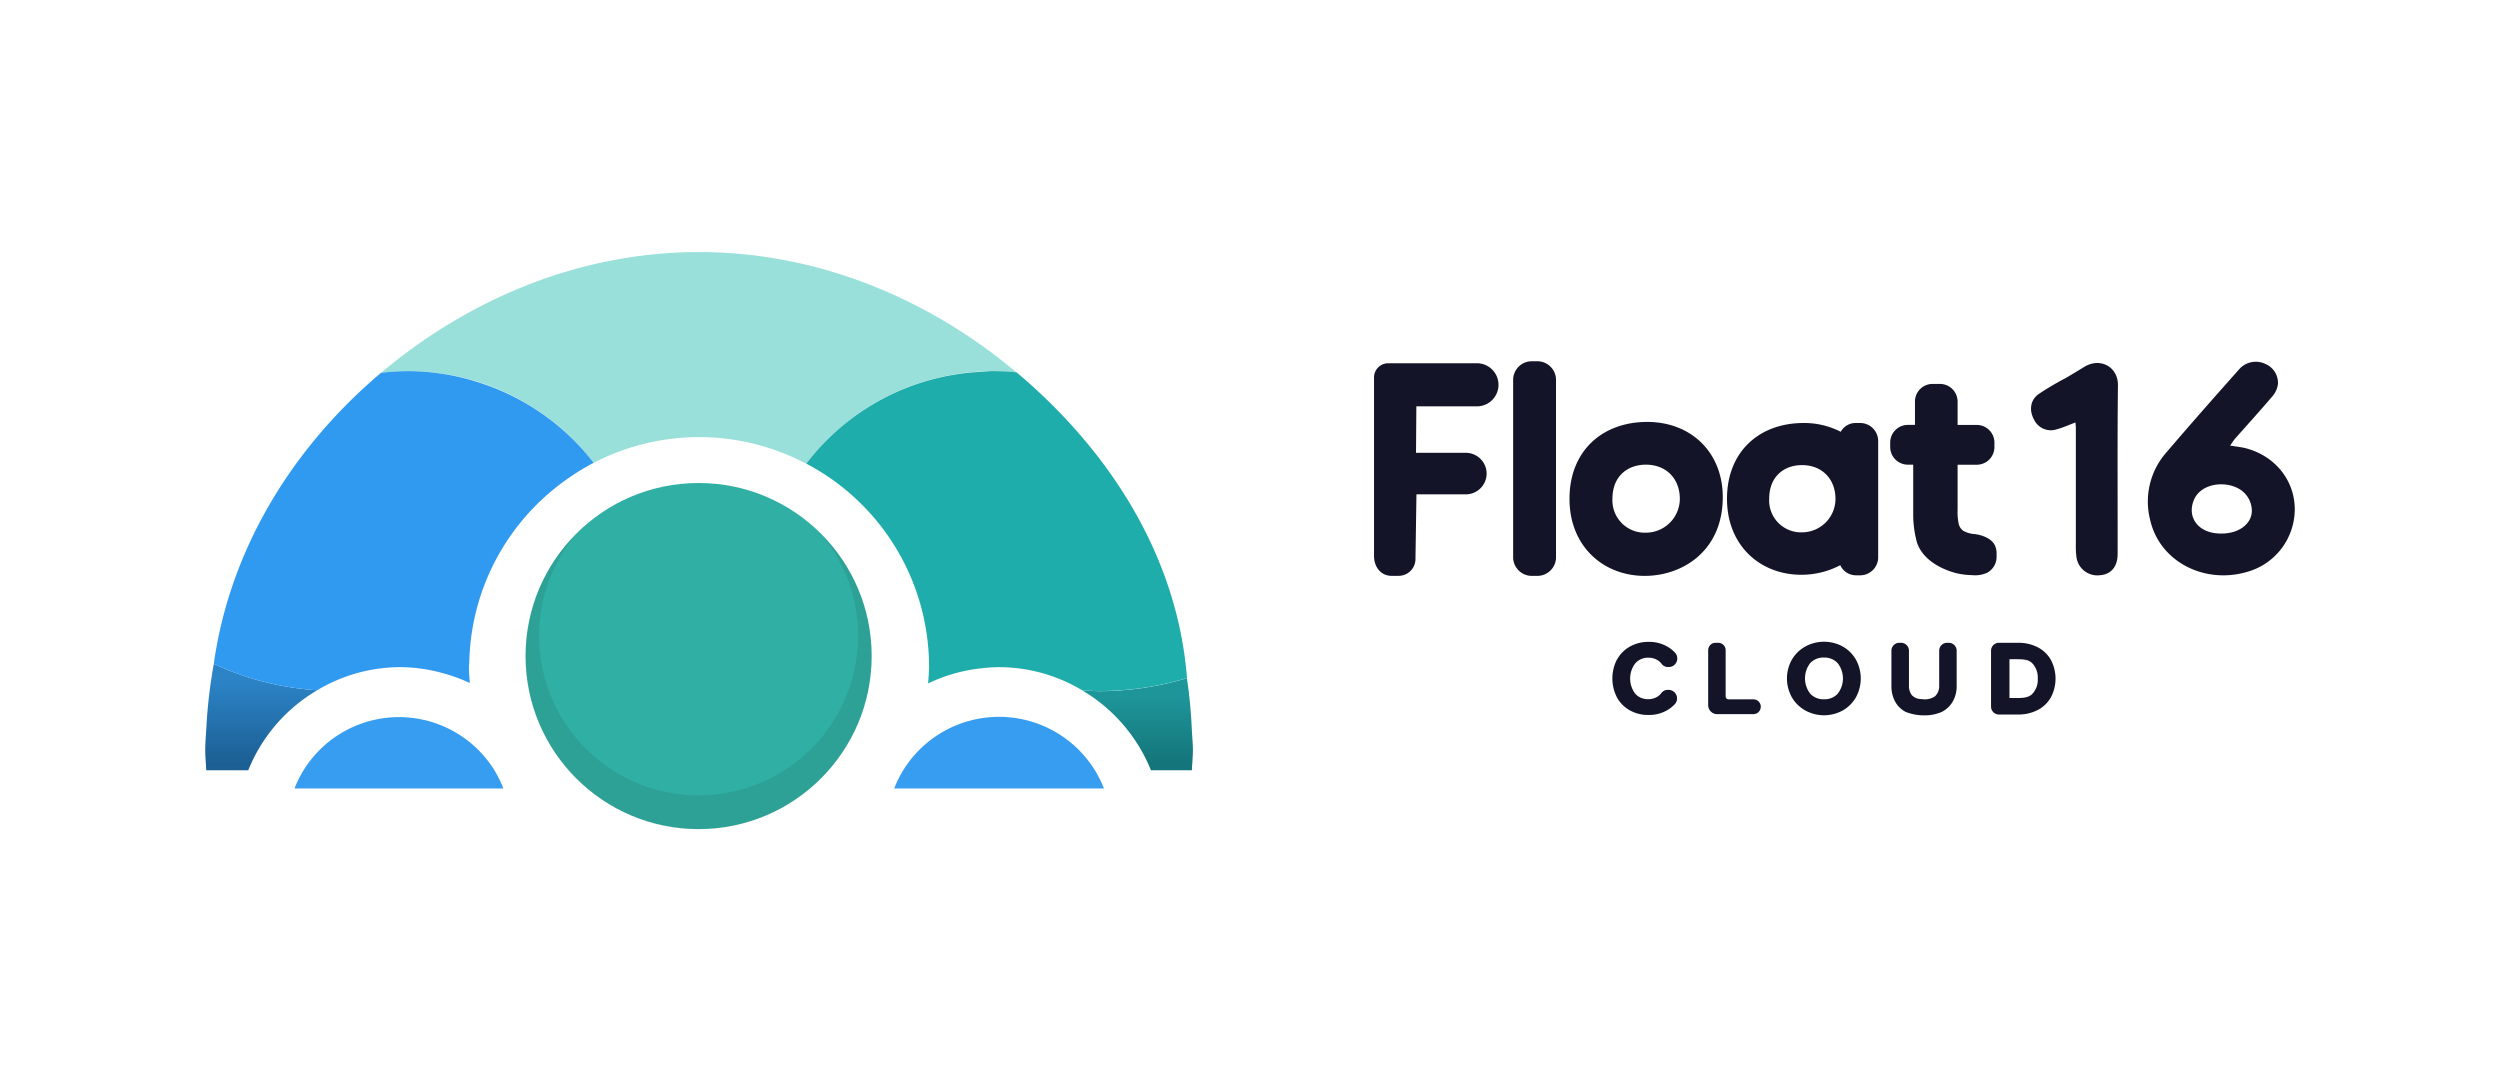 <svg id="Layer_1" data-name="Layer 1" xmlns="http://www.w3.org/2000/svg" xmlns:xlink="http://www.w3.org/1999/xlink" viewBox="0 0 740 320"><defs><style>.cls-1{fill:#99e0da;}.cls-2{fill:#369df0;}.cls-3{fill:#30afa4;}.cls-4{fill:#231f20;opacity:0.1;}.cls-5{fill:url(#linear-gradient);}.cls-6{fill:#1eadab;}.cls-7{fill:url(#linear-gradient-2);}.cls-8{fill:#309af0;}.cls-9{fill:#131427;}</style><linearGradient id="linear-gradient" x1="336.73" y1="226.08" x2="336.73" y2="206.26" gradientUnits="userSpaceOnUse"><stop offset="0" stop-color="#14757a"></stop><stop offset="1" stop-color="#1e9599"></stop></linearGradient><linearGradient id="linear-gradient-2" x1="77.32" y1="226.3" x2="77.32" y2="200.96" gradientUnits="userSpaceOnUse"><stop offset="0" stop-color="#1c5f93"></stop><stop offset="1" stop-color="#2c84c7"></stop></linearGradient></defs><title>Float16 CLOUD Logo</title><path class="cls-1" d="M175.73,137a67.81,67.81,0,0,1,62.94.27,69.2,69.2,0,0,1,55.14-27.38c2.39,0,4.76.12,7.09.35-25.42-21.36-58.17-35.63-94-35.63S138.24,88.9,112.8,110.35a70.24,70.24,0,0,1,8-.49A69.22,69.22,0,0,1,175.73,137Z"></path><path class="cls-2" d="M146.18,227.72a33.24,33.24,0,0,0-56.16,0,34.52,34.52,0,0,0-2.84,5.67H149A34.52,34.52,0,0,0,146.18,227.72Z"></path><path class="cls-2" d="M323.91,227.7a33.37,33.37,0,0,0-56.38,0,34.37,34.37,0,0,0-2.85,5.69h62.09A35.22,35.22,0,0,0,323.91,227.7Z"></path><circle class="cls-3" cx="206.79" cy="194.19" r="51.22"></circle><path class="cls-4" d="M243.21,158.2a47.2,47.2,0,1,1-72.85,0,51.23,51.23,0,1,0,72.85,0Z"></path><path class="cls-5" d="M320.36,204.37A48.54,48.54,0,0,1,340.68,228H352.8c.08-2,.3-3.91.3-5.9,0-2.15-.23-4.24-.33-6.37a145.87,145.87,0,0,0-1.45-15,89.34,89.34,0,0,1-26.2,3.86C323.51,204.55,321.94,204.45,320.36,204.37Z"></path><path class="cls-6" d="M300.9,110.21c-2.33-.23-4.7-.35-7.09-.35-1.32,0-2.61.16-3.91.23a69.19,69.19,0,0,0-51.23,27.15A67.94,67.94,0,0,1,275,197.48c0,1.63-.17,3.22-.29,4.83A48.15,48.15,0,0,1,291,197.76a46.42,46.42,0,0,1,4.75-.28,47.93,47.93,0,0,1,24.64,6.89c1.58.08,3.15.18,4.76.18a89.34,89.34,0,0,0,26.2-3.86C348.45,163.83,327.61,132.67,300.9,110.21Z"></path><path class="cls-7" d="M61.13,214.58c-.13,2.51-.38,5-.38,7.52,0,2,.22,3.93.3,5.9H73.48A48.5,48.5,0,0,1,93.9,204.31a84.74,84.74,0,0,1-30.61-7.82A147.47,147.47,0,0,0,61.13,214.58Z"></path><path class="cls-8" d="M141.61,113.17a68.54,68.54,0,0,0-20.82-3.31,70.24,70.24,0,0,0-8,.49c-25.58,21.57-44.63,51.45-49.51,86.14a84.74,84.74,0,0,0,30.61,7.82,47.9,47.9,0,0,1,24.53-6.83,47.19,47.19,0,0,1,12.38,1.7,48.85,48.85,0,0,1,8.28,3c-.11-1.56-.28-3.1-.28-4.68,0-.61.11-1.19.12-1.8a67.84,67.84,0,0,1,28.15-53.32,68.72,68.72,0,0,1,8.65-5.39A69.52,69.52,0,0,0,141.61,113.17Z"></path><path class="cls-9" d="M478.64,195.24a9.72,9.72,0,0,1,3.79-3.84A11,11,0,0,1,488,190a10.55,10.55,0,0,1,6.47,2,9.1,9.1,0,0,1,1.38,1.24,2.53,2.53,0,0,1-1.91,4.2h-.3a2.37,2.37,0,0,1-1.85-1,4.49,4.49,0,0,0-1.2-1.06,5,5,0,0,0-2.65-.7A5,5,0,0,0,484,196.4a7.43,7.43,0,0,0,0,8.9,4.94,4.94,0,0,0,3.87,1.66,5,5,0,0,0,2.65-.7,4.32,4.32,0,0,0,1.2-1.06,2.37,2.37,0,0,1,1.85-1h.3a2.53,2.53,0,0,1,1.91,4.2,10.25,10.25,0,0,1-1.38,1.23,10.61,10.61,0,0,1-6.47,2,11,11,0,0,1-5.52-1.38,9.74,9.74,0,0,1-3.79-3.82,12.23,12.23,0,0,1,0-11.21Z"></path><path class="cls-9" d="M511.67,207H519a2.19,2.19,0,0,1,2.19,2.19h0a2.2,2.2,0,0,1-2.19,2.2H508.28a2.67,2.67,0,0,1-2.66-2.67V192.45a2.18,2.18,0,0,1,2.19-2.18h.8a2.18,2.18,0,0,1,2.18,2.18v13.66A.87.87,0,0,0,511.67,207Z"></path><path class="cls-9" d="M534.41,210.32a10.49,10.49,0,0,1-4-3.89,11.4,11.4,0,0,1,0-11.2,10.46,10.46,0,0,1,4-3.88,11.54,11.54,0,0,1,11,0,10.24,10.24,0,0,1,3.93,3.88,11.57,11.57,0,0,1,0,11.2,10.41,10.41,0,0,1-3.93,3.89,11.52,11.52,0,0,1-11,0Zm9.56-5a7.34,7.34,0,0,0,0-9,5.24,5.24,0,0,0-4.07-1.68,5.3,5.3,0,0,0-4.1,1.66,7.42,7.42,0,0,0,0,9,5.28,5.28,0,0,0,4.1,1.68A5.22,5.22,0,0,0,544,205.3Z"></path><path class="cls-9" d="M562.71,190.27a2.33,2.33,0,0,1,2.34,2.33V203a4.49,4.49,0,0,0,.85,2.76,3.93,3.93,0,0,0,2.92,1.17,5.41,5.41,0,0,0,3.91-.8A4.13,4.13,0,0,0,574,203V192.6a2.33,2.33,0,0,1,2.33-2.33h.5a2.33,2.33,0,0,1,2.34,2.33v10.34a9.08,9.08,0,0,1-1.21,4.81,7.79,7.79,0,0,1-3.25,3,12.71,12.71,0,0,1-5.07,1,15,15,0,0,1-5.5-1,7.34,7.34,0,0,1-3.13-3,9.42,9.42,0,0,1-1.15-4.82V192.6a2.33,2.33,0,0,1,2.33-2.33Z"></path><path class="cls-9" d="M603.18,191.6a9.49,9.49,0,0,1,3.88,3.73,11.83,11.83,0,0,1,0,11.09,9.44,9.44,0,0,1-3.9,3.74,12.32,12.32,0,0,1-5.85,1.34h-5.62a2.34,2.34,0,0,1-2.34-2.34V192.6a2.33,2.33,0,0,1,2.34-2.33h5.62A12.34,12.34,0,0,1,603.18,191.6Zm-1.64,13.82a6.07,6.07,0,0,0,1.64-4.54,6.19,6.19,0,0,0-1.64-4.57c-1.09-1.08-2.61-1.18-4.56-1.18H594.8v11.48H597C598.93,206.61,600.45,206.49,601.54,205.42Z"></path><path class="cls-9" d="M660.12,131.89c1.93.33,3.43.46,4.85.85,8.62,2.35,14.31,9.61,14.28,18.09A19.29,19.29,0,0,1,665,169.32c-12.68,3.64-25.65-3.18-28.49-15.17a22,22,0,0,1,4.71-20.2c7.06-8.27,14.26-16.42,21.48-24.54a6.54,6.54,0,0,1,7.79-1.71,6.08,6.08,0,0,1,3.79,5.94,6.91,6.91,0,0,1-1.55,3.54c-3.67,4.33-7.5,8.53-11.26,12.79C661.09,130.45,660.75,131,660.12,131.89Zm6.42,19a7.62,7.62,0,0,0-2.86-5.57c-4-3.1-11.56-2.63-14.06,2.17-.07.14-.13.28-.19.42-2,4.59.56,9.2,6.34,9.92,3.51.43,7.72-.39,9.83-3.52A5.64,5.64,0,0,0,666.54,150.89Z"></path><path class="cls-9" d="M614.32,125.05c-2,.76-3.7,1.53-5.45,2a5.5,5.5,0,0,1-6.79-2.84c-1.45-2.63-1.2-5.65,1.23-7.48a83,83,0,0,1,8.16-4.83q2.7-1.59,5.37-3.24c4.76-3,10.13-.11,10.07,5.38-.19,16.66-.06,33.33-.09,50,0,3.7-2,6-5.2,6.22a6.23,6.23,0,0,1-7-5.43,24.67,24.67,0,0,1-.17-3.75q0-17.21,0-34.41A13.88,13.88,0,0,0,614.32,125.05Z"></path><path class="cls-9" d="M410.91,107.52h26.27a6.4,6.4,0,0,1,6.38,6.38h0a6.4,6.4,0,0,1-6.38,6.38H419.24l-.1,13.88s-.83-.13,1.23-.13h13.52a6.17,6.17,0,0,1,6.15,6.15h0a6.17,6.17,0,0,1-6.15,6.15H420.72c-2.06,0-1.45,0-1.45,0l-.29,19a5,5,0,0,1-5.15,5.12h-1.89c-3.25,0-5.23-2.66-5.23-5.9V111.71A4.21,4.21,0,0,1,410.91,107.52Z"></path><path class="cls-9" d="M453.41,106.93h1.65a5.52,5.52,0,0,1,5.52,5.52v52.49a5.52,5.52,0,0,1-5.52,5.52h-1.65a5.52,5.52,0,0,1-5.52-5.52V112.45A5.52,5.52,0,0,1,453.41,106.93Z"></path><path class="cls-9" d="M509.94,147.15c0,16-12,23.31-23.08,23.31-12.36,0-22.29-8.82-22.29-22.79,0-14.32,9.84-22.78,23-22.78C500.56,124.89,509.94,133.9,509.94,147.15Zm-32.66.52a9.57,9.57,0,0,0,10,10,10.06,10.06,0,0,0,9.95-10c0-5.87-3.92-10.13-10.05-10.13C482,137.54,477.28,140.72,477.28,147.67Z"></path><path class="cls-9" d="M550.74,125.21h-1.53a5,5,0,0,0-4.35,2.6,23.63,23.63,0,0,0-11-2.6c-13,0-22.67,8.34-22.67,22.46,0,13.77,9.78,22.46,22,22.46a24.58,24.58,0,0,0,11.53-2.84,5.09,5.09,0,0,0,4.56,3h1.53a5.34,5.34,0,0,0,5.13-5.52v-34A5.34,5.34,0,0,0,550.74,125.21Zm-17.25,32.36a9.44,9.44,0,0,1-9.81-9.9c0-6.85,4.62-10,9.71-10,6,0,9.91,4.19,9.91,10A9.92,9.92,0,0,1,533.49,157.57Z"></path><path class="cls-9" d="M579.45,118.88v6.9h5.67a5.23,5.23,0,0,1,5.23,5.23v1.32a5.23,5.23,0,0,1-5.23,5.23h-5.67V151a16,16,0,0,0,.32,4,3.48,3.48,0,0,0,1.33,2.1,8.05,8.05,0,0,0,3.54,1c2.23.31,5.2,1.39,6,3.7a6.65,6.65,0,0,1,.35,1.65q0,.36,0,.72l0,.6a5.33,5.33,0,0,1-2.72,4.72,8.5,8.5,0,0,1-4.54.75,22.06,22.06,0,0,1-4.51-.54c-4.79-1.21-10.2-4.14-11.81-9.18a31.08,31.08,0,0,1-1.1-8.26V137.54l-1.58,0a5.23,5.23,0,0,1-5.23-5.23V131a5.23,5.23,0,0,1,5.23-5.23h2.1v-6.9a5.22,5.22,0,0,1,5.24-5.23h2.07A5.24,5.24,0,0,1,579.45,118.88Z"></path></svg>